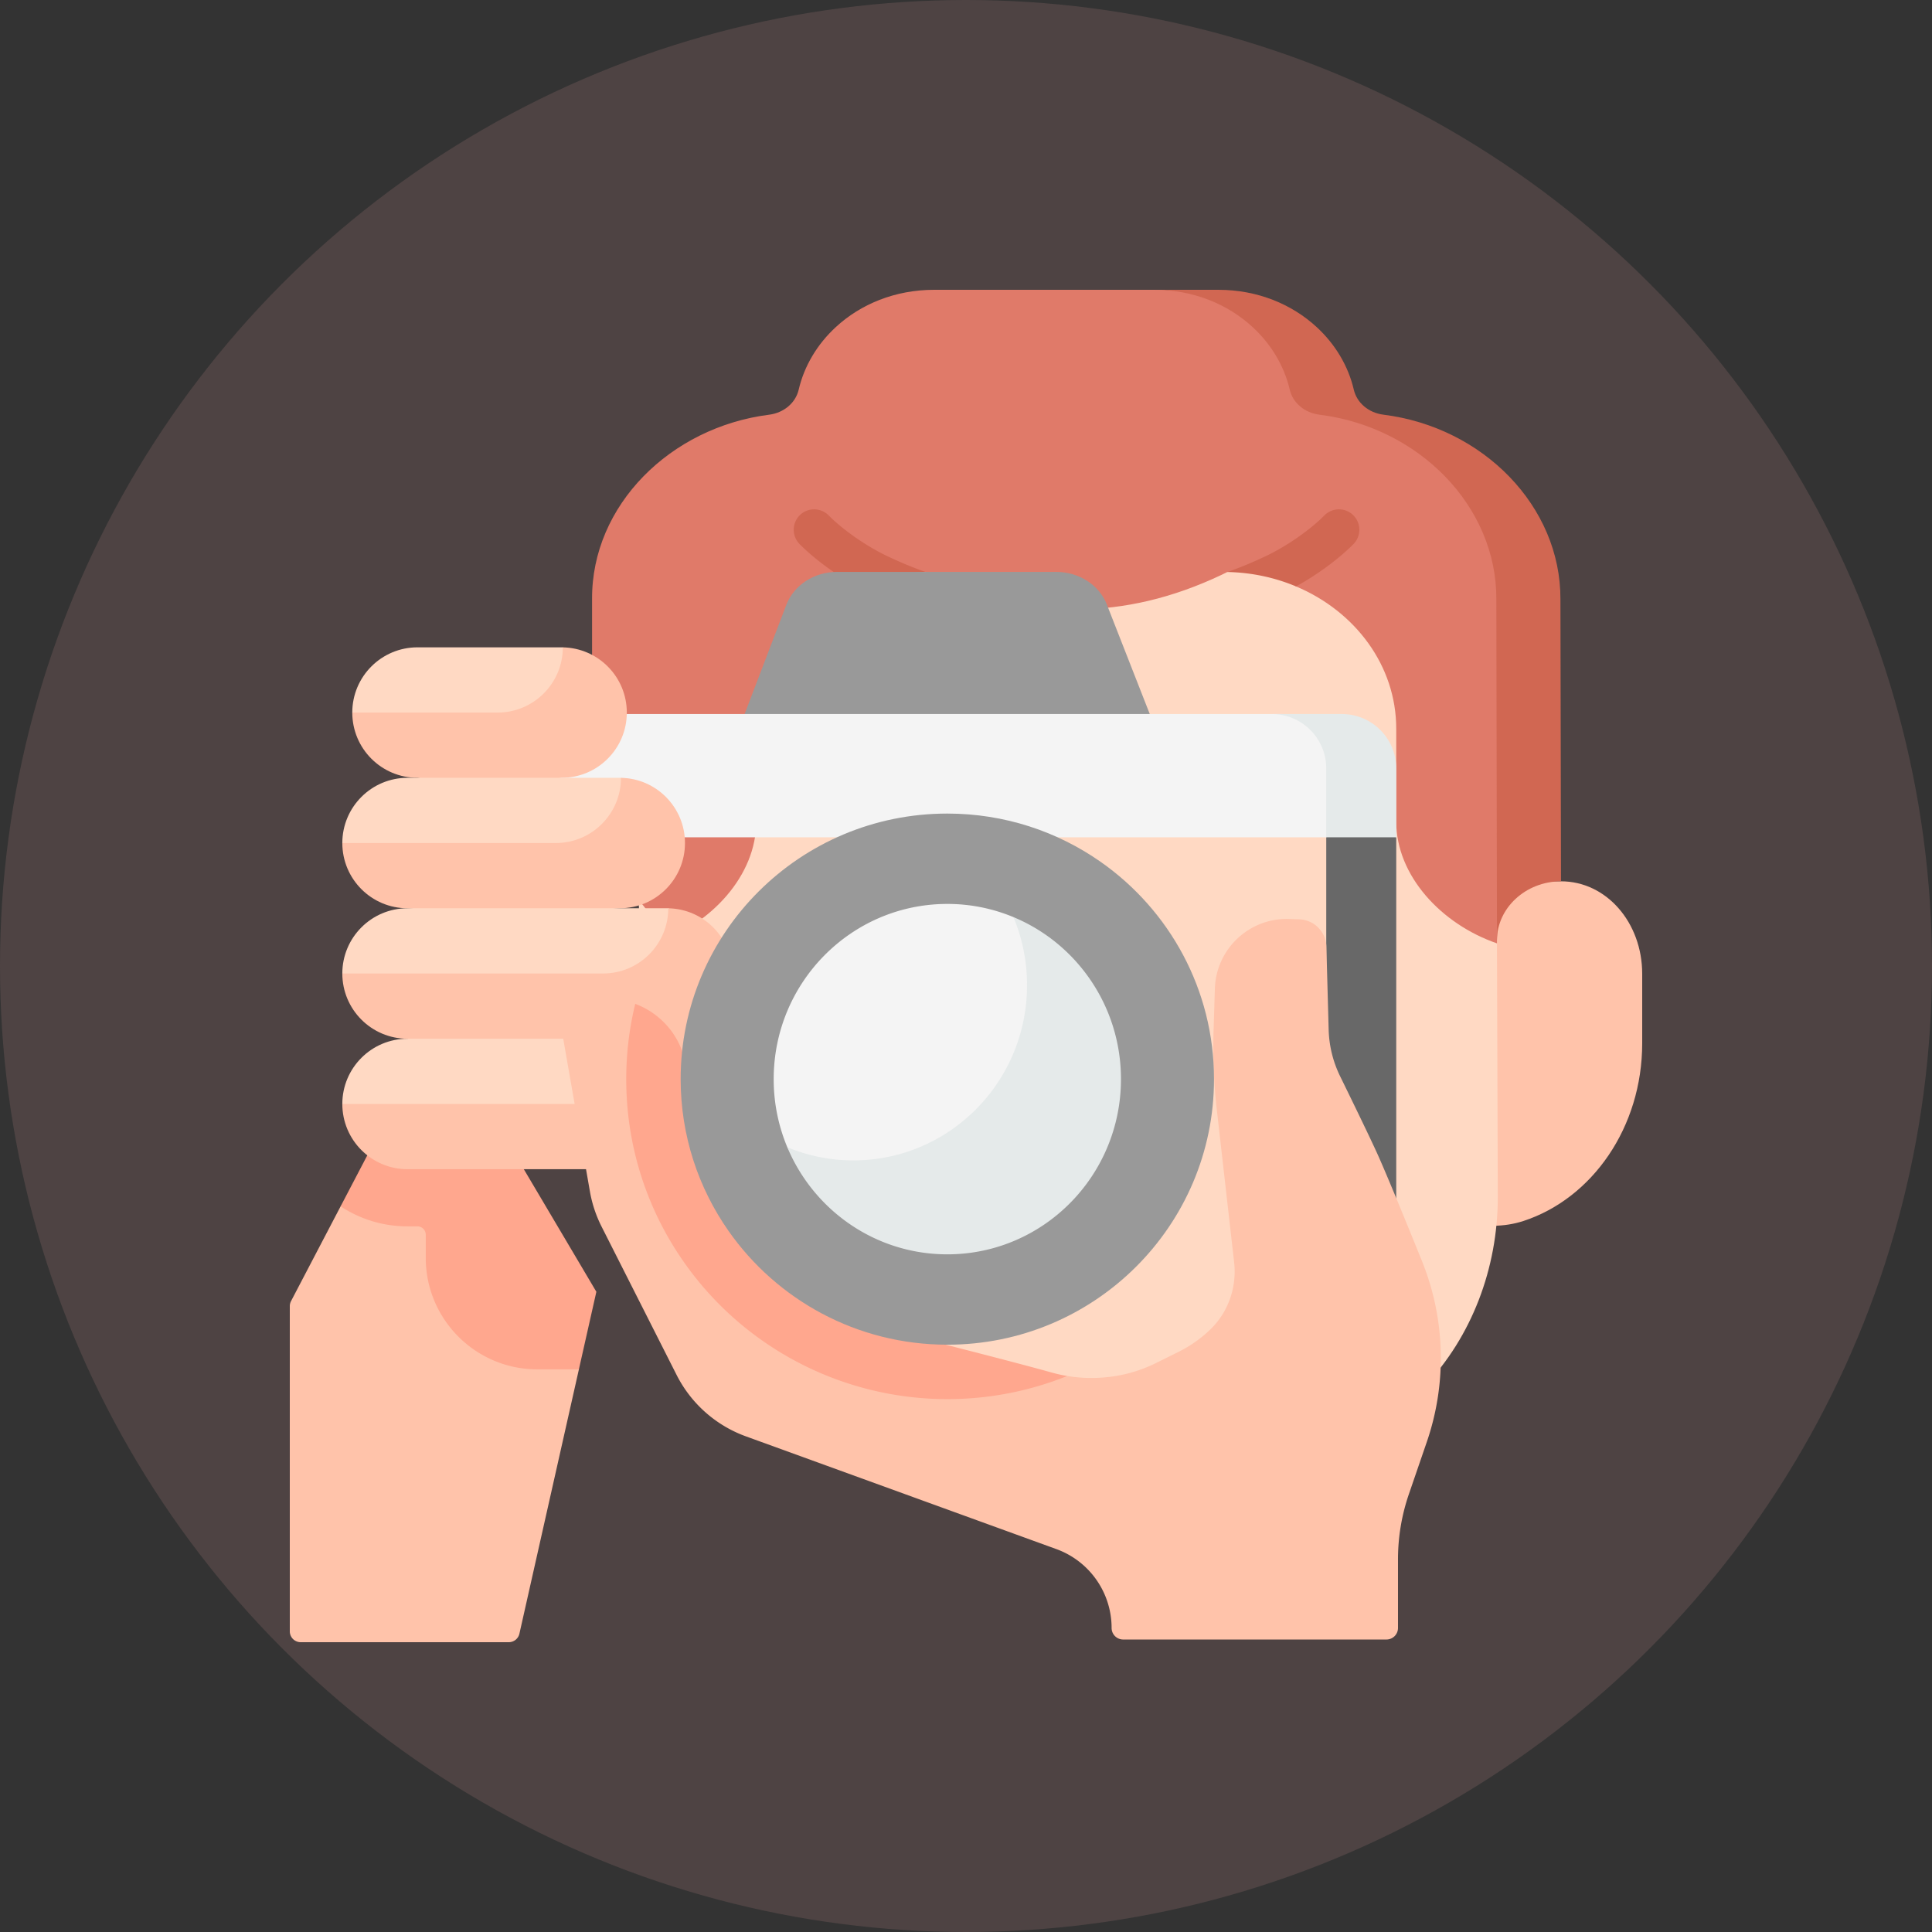 <?xml version="1.0" encoding="UTF-8"?>
<svg xmlns="http://www.w3.org/2000/svg" xmlns:xlink="http://www.w3.org/1999/xlink" version="1.1" width="512" height="512" x="0" y="0" viewBox="0 0 512 512" style="enable-background:new 0 0 512 512" xml:space="preserve" class="">
  <rect x="0" y="0" width="512" height="512" fill="#333333" stroke="none"/>
  <circle r="256" cx="256" cy="256" fill="#4E4343" shape="circle"></circle>
  <g transform="matrix(0.7,0,0,0.7,76.8,76.8)">
    <path fill="#FFC3AA" d="m50.445 312.399-31.213 34.596L.469 382.869a4.12 4.12 0 0 0-.469 1.91V507.88A4.12 4.12 0 0 0 4.121 512h78.786a4.12 4.12 0 0 0 4.02-3.216l22.523-100.079-4.428-40.627z" opacity="1" data-original="#ffc3aa"></path>
    <path fill="#FFA78E" d="m116.06 379.333-6.614 29.37H93.705c-23.327 0-42.237-18.91-42.237-42.237v-8.738a3.16 3.16 0 0 0-3.16-3.16h-3.732a45.946 45.946 0 0 1-25.342-7.572l23.622-45.163 37.55 17.256z" opacity="1" data-original="#ffa78e"></path>
    <path fill="#FFC3AA" d="M446.422 354.489c.202-.035 5.286-.095 9.218-.137 3.865-.041 7.712-.614 11.387-1.814C493.012 344.049 512 317.136 512 285.25v-26.278c0-19.351-13.489-35.033-30.741-35.033l-45.497-.004z" opacity="1" data-original="#ffc3aa"></path>
    <path fill="#FFD9C3" d="M308.726 430.218C118.188 430.218 134.508 256 134.508 256S99.021 88.923 298.513 88.923c169.732 0 159.528 136.399 157.41 155.872-.162 1.493 1.095 2.633 1.095 2.633l.315 96.048c0 27.119-10.027 53.029-27.677 71.564z" opacity="1" data-original="#ffd9c3"></path>
    <path fill="#E07A69" d="M475.024 123.714c.116-35.02-25.569-69.742-63.455-74.482-5.59-.699-10.036-4.471-11.203-9.479-2.092-8.983-7.627-17.122-14.689-23.609C376.362 7.564 359.201.946 344.3.946L331.03 0h-87.05c-14.901 0-27.892 5.483-37.207 14.063-7.066 6.49-12.022 14.757-14.113 23.745-1.165 5.009-5.614 8.773-11.202 9.482-37.356 4.739-67.216 34.277-67.022 69.805v107.097c13.266 0 24.02 9.755 24.02 21.788v1.448c21.102-7.286 38.138-25.639 38.138-46.121v-35.164c0-32.32 28.491-58.585 63.93-59.303.783.398 1.554.777 2.298 1.12 36.621 17.356 73.234 17.352 109.855-.012.749-.35 1.506-.723 2.261-1.108 10.574-1.834 19.589-.186 26.012 5.459 22.396 9.415 37.93 29.979 37.93 53.844v35.164c0 20.482 17.035 38.835 38.138 46.121v-1.199c0-.599.026-1.194.078-1.782 0-18.05 8.682-22.776 21.418-22.801z" opacity="1" data-original="#e07a69"></path>
    <path fill="#D16752" d="M481.259 223.941c-13.392.021-24.24 10.137-24.24 22.293l-.237-129.144c.124-35.016-29.134-65.076-67.024-69.815-5.584-.701-10.034-4.471-11.198-9.478-2.091-8.983-7.046-17.245-14.113-23.735C355.134 5.481 342.144 0 327.247 0h24.251c14.896 0 27.887 5.481 37.2 14.062 7.067 6.49 12.022 14.752 14.113 23.735 1.164 5.007 5.615 8.777 11.198 9.478 37.89 4.739 67.147 34.799 67.034 69.815z" opacity="1" data-original="#d16752"></path>
    <path fill="#D16752" d="M402.677 96.281c-5.615 5.656-13.732 11.619-21.726 16.018-7.943-3.338-16.741-5.274-26.012-5.459 4.759-1.638 9.509-3.626 14.258-5.872 7.912-3.698 16.936-9.941 22.499-15.566 3.008-3.029 7.902-3.049 10.93-.051a7.73 7.73 0 0 1 .051 10.93zM193.017 96.281c5.615 5.656 13.732 11.62 21.727 16.019 7.943-3.338 16.74-5.275 26.012-5.46-4.759-1.638-9.509-3.626-14.258-5.872-7.912-3.698-16.936-9.941-22.499-15.566-3.008-3.029-7.902-3.049-10.93-.051a7.728 7.728 0 0 0-.052 10.93z" opacity="1" data-original="#d16752"></path>
    <path fill="#999999" d="m326.921 164.053-17.607-44.933c-2.916-7.392-10.547-12.315-19.092-12.315H207.13c-8.621 0-16.303 5.009-19.162 12.495l-17.1 44.753z" opacity="1" data-original="#999999"></path>
    <path fill="#F4F4F4" d="m415.936 183.944-.007 23.339H73.102v-26.074c0-11.373 9.23-20.604 20.604-20.604h282.083l19.544 2.735c11.372 0 20.603 9.231 20.603 20.604z" opacity="1" data-original="#f4f4f4"></path>
    <path fill="#686868" d="M418.882 207.283v159.184c0 11.384-9.23 20.604-20.604 20.604h-26.496c11.373 0 20.604-9.22 20.604-20.604V207.283l11.868-6.386z" opacity="1" data-original="#686868"></path>
    <path fill="#E5EAEA" d="M418.882 181.209v26.074h-26.496v-26.074c0-11.373-9.23-20.604-20.604-20.604h26.496c11.374 0 20.604 9.231 20.604 20.604z" opacity="1" data-original="#e5eaea"></path>
    <path fill="#FFD9C3" d="M23.652 160.054c0-13.64 11.058-24.698 24.698-24.698h54.542c.156 0 .311.001.466.004 12.534 4.744 17.672 11.209 17.672 24.694 0 13.64-4.498 20.385-18.138 20.385l-54.542.388c-13.64 0-24.698-20.773-24.698-20.773z" opacity="1" data-original="#ffd9c3"></path>
    <path fill="#FFC3AA" d="M127.588 160.049c0 6.82-2.761 13.001-7.232 17.472s-10.642 7.232-17.462 7.232l-28.161 4.17-26.387-4.17c-13.64 0-24.693-11.054-24.693-24.704h55.012c6.82 0 12.991-2.761 17.462-7.232s7.232-10.631 7.232-17.451c13.422.247 24.229 11.198 24.229 24.683z" opacity="1" data-original="#ffc3aa"></path>
    <path fill="#FFD9C3" d="M19.881 209.45c0-13.64 11.058-24.698 24.698-24.698h80.336c.156 0 .311.001.466.004 12.534 4.744 17.672 11.209 17.672 24.694 0 13.64-4.498 20.385-18.138 20.385l-80.336.388c-13.64 0-24.698-20.773-24.698-20.773z" opacity="1" data-original="#ffd9c3"></path>
    <path fill="#FFC3AA" d="M149.61 209.445c0 6.82-2.761 13.001-7.232 17.472s-10.642 7.232-17.462 7.232l-42.621 3.35-37.721-3.35c-13.64 0-24.693-11.054-24.693-24.704h80.805c6.82 0 12.991-2.761 17.462-7.232s7.232-10.631 7.232-17.451c13.423.247 24.23 11.198 24.23 24.683z" opacity="1" data-original="#ffc3aa"></path>
    <path fill="#FFD9C3" d="M19.881 308.234c0-13.64 11.058-24.698 24.698-24.698l36.888-4.071 55.174 4.071c.156 0 12.859 8.476 13.014 8.479 12.534 4.744 21.604 2.734 21.604 16.219 0 13.64-4.498 20.385-18.138 20.385l-108.542.388c-13.64 0-24.698-20.773-24.698-20.773z" opacity="1" data-original="#ffd9c3"></path>
    <path fill="#FFC3AA" d="M177.816 308.229c0 6.82-2.761 13.001-7.232 17.472s-10.642 7.232-17.462 7.232H44.575c-13.64 0-24.693-11.054-24.693-24.704h109.011c6.82 0 12.991-2.761 17.462-7.232s7.232-10.631 7.232-17.451c13.423.247 24.229 11.198 24.229 24.683z" opacity="1" data-original="#ffc3aa"></path>
    <path fill="#FFD9C3" d="M19.881 258.838c0-13.64 11.058-24.698 24.698-24.698h98.24c.156 0 .311.001.466.004 12.534 4.744 17.672 11.209 17.672 24.694 0 13.64-4.498 20.385-18.138 20.385l-98.24.388c-13.64 0-24.698-20.773-24.698-20.773z" opacity="1" data-original="#ffd9c3"></path>
    <path fill="#FFC3AA" d="M167.514 258.833c0 6.82-9.446 24.704-9.446 24.704l-9.706 6.417-8.328-6.417H44.575c-13.64 0-24.693-11.054-24.693-24.704h98.709c6.82 0 12.991-2.761 17.462-7.232s7.232-10.631 7.232-17.451c13.423.247 24.229 11.198 24.229 24.683z" opacity="1" data-original="#ffc3aa"></path>
    <path fill="#FFC3AA" d="M419.545 506.613v-25.976a75.994 75.994 0 0 1 4.12-24.683l6.791-19.776a97.844 97.844 0 0 0-1.836-68.478c-6.089-15.051-12.708-31.197-16.399-39.52-3.455-7.793-14.736-30.749-14.736-30.749a42.815 42.815 0 0 1-4.189-17.333l-.862-31.438a10.634 10.634 0 0 0-10.276-10.336l-3.812-.127c-15.062-.501-27.668 11.326-28.128 26.39l-.496 16.232c-.3 9.822.106 19.652 1.214 29.415l6.574 57.918c1.066 9.391-2.163 18.829-8.959 25.398a48.257 48.257 0 0 1-12.096 8.535l-8.5 4.217a54.185 54.185 0 0 1-20.061 5.496l-.258.019a55.804 55.804 0 0 1-13.323-.601s-6.765.863-8.696.321c-14.526-4.072-45.511-11.452-68.019-17.112-30.402-8.217-55.04-56.752-61.614-74.067l-10.423-21.529c-2.307-10.336-5.554-25.035-14.752-28.493a30.002 30.002 0 0 0-17.872-1.021c-6.428 1.601-10.526 7.898-9.386 14.423l10.071 57.632a47.584 47.584 0 0 0 4.414 13.29l28.403 56.154a47.597 47.597 0 0 0 26.227 23.255l117.535 42.68a31.767 31.767 0 0 1 20.924 29.859v.002a4.368 4.368 0 0 0 4.368 4.368h99.682a4.364 4.364 0 0 0 4.37-4.365z" opacity="1" data-original="#ffc3aa"></path>
    <path fill="#FFA78E" d="M294.312 411.217c-14.021 5.645-29.34 8.757-45.38 8.757-39.652 0-76.913-19.357-99.66-51.777-14.33-20.408-21.902-44.401-21.902-69.362 0-9.818 1.174-19.357 3.41-28.505 9.21 3.441 16.565 11.332 18.873 21.685l6.325 28.34a48.175 48.175 0 0 0 6.706 15.875l19.337 29.504a62.015 62.015 0 0 0 36.747 26.156c22.509 5.656 55.156 13.949 69.681 18.018 1.938.547 3.896.979 5.863 1.309z" opacity="1" data-original="#ffa78e"></path>
    <path fill="#999999" d="M307.045 216.616c-16.433-11.541-36.476-18.324-58.113-18.324-55.757 0-100.958 45.013-100.958 100.538 0 21.398 6.72 41.229 18.163 57.53 18.244 26.002 48.532 43.01 82.796 43.01 55.753 0 100.958-45.019 100.958-100.535 0-33.975-16.926-64.026-42.846-82.219z" opacity="1" data-original="#999999"></path>
    <path fill="#F4F4F4" d="M311.068 298.83c0-27.692-15.857-42.819-37.112-61.342a65.012 65.012 0 0 0-25.024-4.988c-36.306 0-65.738 29.697-65.738 66.331a66.645 66.645 0 0 0 5.154 25.78c13.792 21.965 33.34 34.038 60.584 34.038 36.306-.001 62.136-23.185 62.136-59.819z" opacity="1" data-original="#f4f4f4"></path>
    <path fill="#E5EAEA" d="M314.669 298.835c0 36.633-29.432 66.323-65.736 66.323-27.248 0-50.613-16.72-60.585-40.548a64.91 64.91 0 0 0 25.023 4.986c36.304 0 65.736-29.7 65.736-66.333 0-9.138-1.834-17.853-5.151-25.775 23.89 9.92 40.713 33.656 40.713 61.347z" opacity="1" data-original="#e5eaea"></path>
  </g>
</svg>
